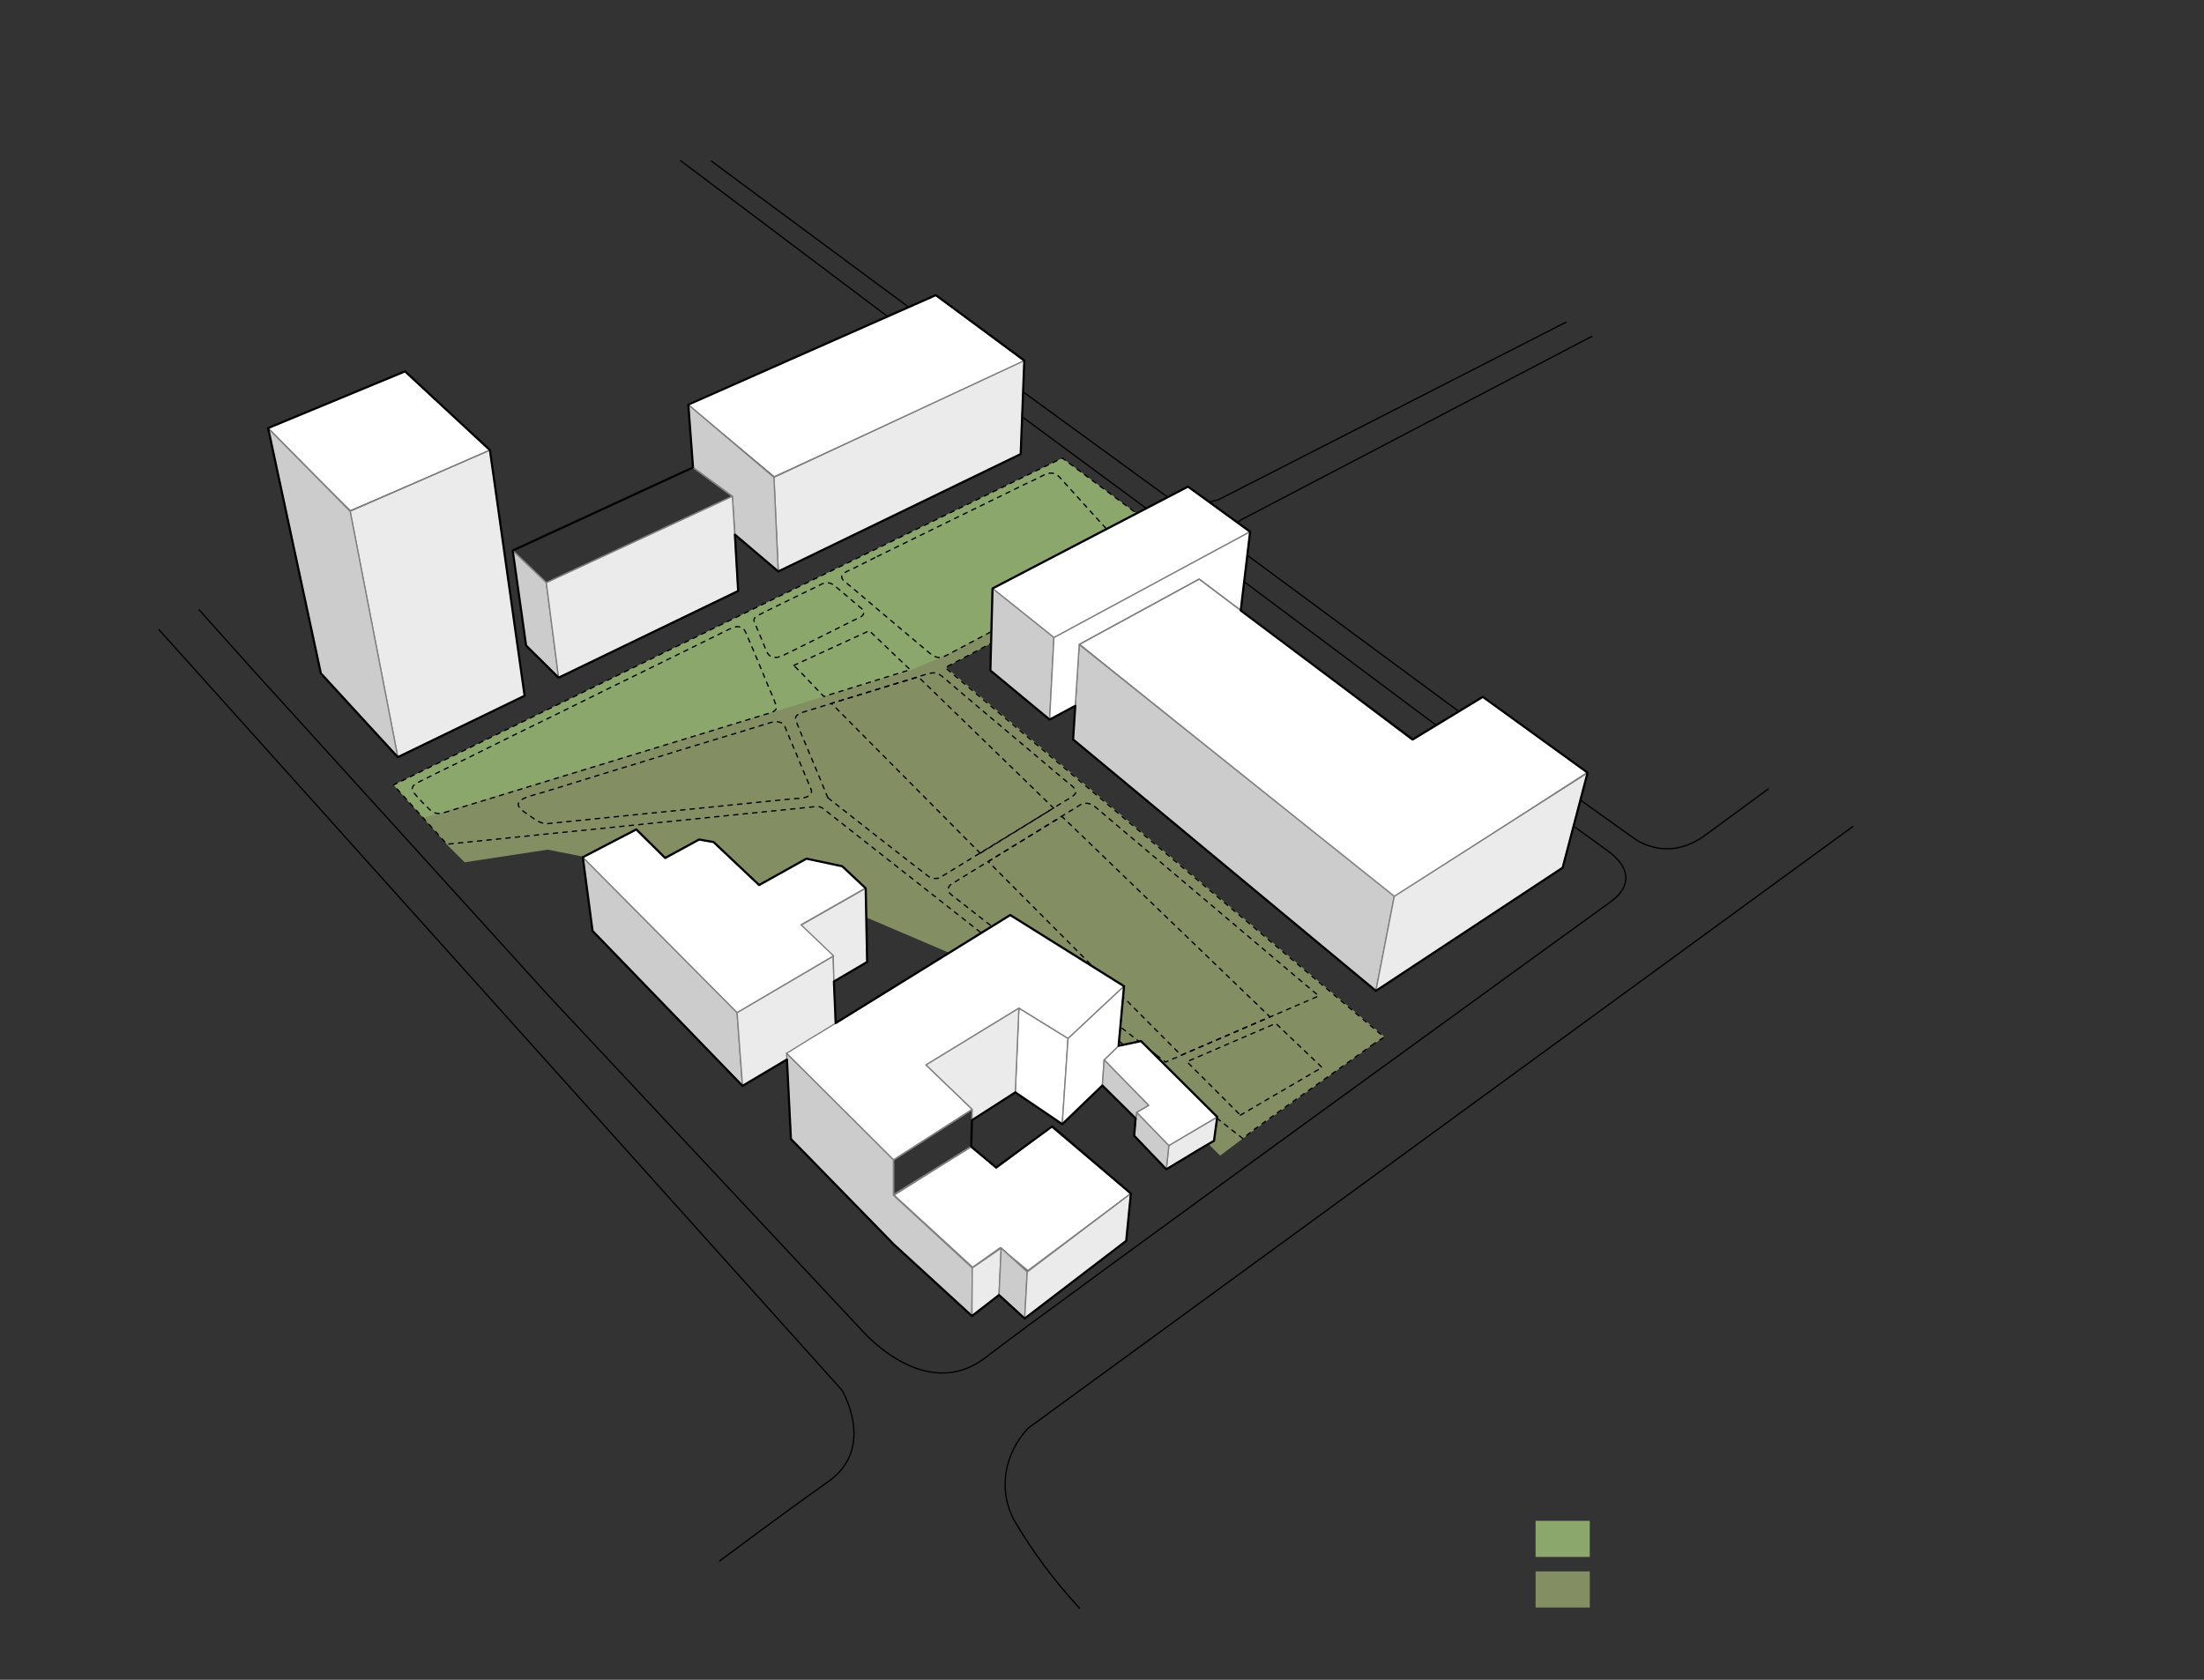 <?xml version="1.0" encoding="utf-8"?>
<!-- Generator: Adobe Illustrator 19.2.0, SVG Export Plug-In . SVG Version: 6.00 Build 0)  -->
<svg version="1.1" id="Layer_2" xmlns="http://www.w3.org/2000/svg" xmlns:xlink="http://www.w3.org/1999/xlink" x="0px" y="0px"
	 viewBox="0 0 610 465" enable-background="new 0 0 610 465" xml:space="preserve">
<rect x="0" y="0" width="610" height="465" fill="#333333" stroke="none"/>
<g>
	<path fill="#8CA76C" d="M380.3,288.9c-11.1,8.1-22.4,15.9-33.5,24c0,0-0.1,0-0.1,0.1c-0.9,0.7-1.8,1.4-2.7,2.2
		c-38.7-30.4-77.4-60.9-116.1-91.3c-0.7-0.6-1.4-0.7-2.3-0.6c-34,3.5-68,6.9-101.9,10.4c-0.9-1-1.9-2.1-2.8-3.1
		c-4-4.4-8-8.9-12-13.3c61.7-30.2,123.4-60.4,185.1-90.5c10.6,7.9,21.3,15.8,31.9,23.8c-20,10.6-40,21.3-59.9,31.9
		c-1.5,0.8-2.9,1.5-4.4,2.3c40.3,34,81.2,68.3,121.5,102.3L380.3,288.9z"/>
	<polygon fill="#838E62" points="117.3,226.4 251.8,185.6 261.4,181.6 323.8,148.7 325.8,150.4 261.7,184.6 383,286.8 344,315.1 
		227.8,223.7 225.8,223.2 123.7,233.6 	"/>
	<polygon fill="#838E62" points="123.5,233.6 226.2,223.1 227.2,223.4 228.4,224.1 344.2,315 337.7,319.9 314.8,297.3 304.9,289.8 
		280.1,271.2 234.7,251.8 151.6,235.2 128.6,238.7 	"/>
	
		<path fill="none" stroke="#000000" stroke-width="0.36" stroke-linecap="round" stroke-linejoin="round" stroke-dasharray="1.2,1.44" d="
		M380.3,288.9c-11.1,8.1-22.4,15.9-33.5,24c0,0-0.1,0-0.1,0.1c-0.9,0.7-1.8,1.4-2.7,2.2c-38.7-30.4-77.4-60.9-116.1-91.3
		c-0.7-0.6-1.4-0.7-2.3-0.6c-34,3.5-68,6.9-101.9,10.4c-0.9-1-1.9-2.1-2.8-3.1c-4-4.4-8-8.9-12-13.3
		c61.7-30.2,123.4-60.4,185.1-90.5c10.6,7.9,21.3,15.8,31.9,23.8c-20,10.6-40,21.3-59.9,31.9c-1.5,0.8-2.9,1.5-4.4,2.3
		c40.3,34,81.2,68.3,121.5,102.3L380.3,288.9z"/>
	
		<polygon fill="none" stroke="#000000" stroke-width="0.36" stroke-linecap="round" stroke-linejoin="round" stroke-dasharray="1.2,1.44" points="
		343.3,308.7 365.9,295.5 353.1,283.3 328.5,293.9 	"/>
	
		<path fill="none" stroke="#000000" stroke-width="0.36" stroke-linecap="round" stroke-linejoin="round" stroke-dasharray="1.2,1.44" d="
		M151.6,228c15.1-1.5,30.2-3.1,45.3-4.6c7.6-0.8,15.1-1.5,22.7-2.3c1.2-0.1,2.5,0,3.7-0.5c1.1-0.5,1.6-1.1,1.1-2.3
		c-0.7-1.7-1.4-3.3-2.1-5c-1.4-3.3-2.7-6.6-4.1-9.8c-0.3-0.7-0.6-1.4-0.8-2c-0.3-0.8-0.7-1.4-1.7-1.6c-1.1-0.3-2,0-3,0.3
		c-1,0.3-1.9,0.6-2.9,0.9c-3.8,1.2-7.7,2.4-11.5,3.5c-7.3,2.2-14.5,4.4-21.8,6.7c-7.3,2.2-14.5,4.4-21.8,6.7c-2,0.6-4,1.2-6,1.8
		c-1,0.3-4.7,1.1-5.2,2.5c-0.5,1.5,2.4,2.9,3.1,3.5c0.7,0.5,1.4,1,2.1,1.5C149.8,227.7,150.5,228.1,151.6,228z"/>
	
		<path fill="none" stroke="#000000" stroke-width="0.36" stroke-linecap="round" stroke-linejoin="round" stroke-dasharray="1.2,1.44" d="
		M123.1,224.9c18.7-5.7,37.5-11.5,56.2-17.2c9.4-2.9,18.7-5.7,28.1-8.6c1.5-0.5,3.1-0.9,4.6-1.4c1.1-0.3,3.4-0.8,2.8-2.4
		c-0.7-2.2-1.8-4.3-2.6-6.4c-1.7-4.1-3.4-8.3-5.2-12.4c-0.2-0.5-0.8-2.1-1.3-2.5c-1.4-0.9-2.4-0.5-3.7,0.1c-2.2,1.1-4.5,2.2-6.7,3.3
		c-4.5,2.2-9.1,4.5-13.6,6.7c-8.8,4.3-17.6,8.6-26.4,13c-8.8,4.3-17.6,8.6-26.4,13c-2.4,1.2-4.8,2.3-7.2,3.5
		c-1.2,0.6-2.4,1.2-3.6,1.8c-0.6,0.3-3,1.4-3.5,1.9c-1,1.1-0.4,1.8,0.4,2.7c0.7,0.8,1.4,1.6,2.1,2.3
		C119.1,224.1,119.8,225.9,123.1,224.9z"/>
	
		<path fill="none" stroke="#000000" stroke-width="0.36" stroke-linecap="round" stroke-linejoin="round" stroke-dasharray="1.2,1.44" d="
		M238.5,168.5c-2.4-2.1-4.9-4.1-7.3-6.2c-1.5-1.3-2.8-1.2-4.4-0.3c-1.4,0.7-2.8,1.4-4.3,2.1c-2.9,1.4-5.7,2.8-8.6,4.2
		c-0.4,0.2-4.4,2.1-4.8,2.5c-0.7,0.7-0.4,1.2-0.1,1.9c0.3,0.6,0.5,1.3,0.8,1.9c0.6,1.4,1.2,2.8,1.7,4.1c0.7,1.6,0.9,3.3,3.3,3.3
		c1.1,0,3.6-1.4,4.5-1.8c1.4-0.7,2.8-1.4,4.2-2.1c2.9-1.4,5.7-2.9,8.6-4.3c1.5-0.8,3.1-1.5,4.6-2.3c0.7-0.4,1.5-0.5,2.1-1.2
		C239.3,169.5,239.2,169,238.5,168.5"/>
	
		<path fill="none" stroke="#000000" stroke-width="0.36" stroke-linecap="round" stroke-linejoin="round" stroke-dasharray="1.2,1.44" d="
		M242.1,154.4c-1.9,1-3.9,1.9-5.8,2.9c-1.6,0.8-4.8,1.7-2.6,3.6c3,2.5,6,5,9,7.6c3,2.5,5.9,5,8.9,7.5c1.5,1.3,3,2.5,4.5,3.8
		c1.8,1.5,3.1,3,5.7,1.7c14.2-7.5,28.3-15,42.5-22.5c1.9-1,3.9-2.1,5.8-3.1c0.5-0.3,2.3-1,2.5-1.7c0.2-0.8-1-1.9-1.4-2.3
		c-2.6-2.9-5.2-5.7-7.8-8.6c-2.6-2.8-5.1-5.7-7.7-8.5c-0.6-0.7-1.3-1.4-1.9-2.1c-0.7-0.8-1.3-1.5-2.4-1.7c-1.3-0.2-2.2,0.4-3.3,0.9
		c-1,0.5-1.9,1-2.9,1.4C270.9,140.3,256.5,147.3,242.1,154.4z"/>
	
		<path fill="none" stroke="#000000" stroke-width="0.36" stroke-linecap="round" stroke-linejoin="round" stroke-dasharray="1.2,1.44" d="
		M229.2,220.9c5.1,4,10.3,8.1,15.4,12.1c2.6,2,5.1,4,7.7,6c1.3,1,2.6,2,3.9,3c0.6,0.5,1.2,1,2,1.1c0.9,0.2,1.7,0.1,2.5-0.4l0-0.1
		c11.4-7,22.8-13.9,34.1-20.9c0.7-0.4,1.5-0.8,2.2-1.4c0.8-0.6,1-1.2,0.4-2c-0.5-0.7-1.2-1.1-1.9-1.7c-0.6-0.5-1.3-1.1-1.9-1.6
		c-2.6-2.2-5.1-4.3-7.7-6.5c-5.1-4.3-10.2-8.6-15.3-12.9c-2.4-2.1-4.9-4.1-7.3-6.2c-4.3-3.6-3.6-3.8-9.1-2.1
		c-6.4,2-12.8,3.9-19.1,5.9c-3.5,1.1-6.9,2.1-10.4,3.2c-0.8,0.3-4.1,0.9-4.5,2.2c-0.2,0.6,1.1,3.3,1.2,3.7
		c2.6,6.2,5.2,12.3,7.7,18.5"/>
	
		<path fill="none" stroke="#000000" stroke-width="0.36" stroke-linecap="round" stroke-linejoin="round" stroke-dasharray="1.2,1.44" d="
		M320.1,292.1c0.8,0.6,1.7,1.3,2.5,1.9c14.1-6.1,28.3-12.2,42.4-18.3c-1.1-0.9-2.1-1.8-3.2-2.7c-19.7-16.6-39.3-33.3-59-49.9
		c-1-0.8-2.7-1-3.8-0.3c-11.9,7.3-23.7,14.6-35.6,21.9c-1.2,0.7-1.3,2-0.2,2.9C282.2,262.4,301.1,277.3,320.1,292.1z"/>
	
		<polygon fill="none" stroke="#000000" stroke-width="0.36" stroke-linecap="round" stroke-linejoin="round" stroke-dasharray="1.2,1.44" points="
		219.7,184.2 240.6,174.6 251.9,185.4 228,192.8 222,186.5 	"/>
	
		<polygon fill="none" stroke="#000000" stroke-width="0.36" stroke-linecap="round" stroke-linejoin="round" stroke-dasharray="1.2,1.44" points="
		273.5,238.5 293.9,226 351.5,281.5 326.9,292.1 	"/>
	
		<polygon fill="none" stroke="#000000" stroke-width="0.36" stroke-linecap="round" stroke-linejoin="round" stroke-dasharray="1.2,1.44" points="
		271.3,236.2 291.6,223.7 254.2,187.4 230.1,194.7 	"/>
	<path fill="none" stroke="#000000" stroke-width="0.36" stroke-linecap="round" stroke-linejoin="round" d="M361.2,136.6"/>
	<path fill="none" stroke="#000000" stroke-width="0.36" stroke-linecap="round" stroke-linejoin="round" d="M260.1,98.5l22.7,16.8
		l34.4,25.4l27.1,20.3l53.1,39.7l38.1,28c0,0,3.4,2.4,9.3,6.7c10,7.2,2.7,13,1.3,14c0,0-156.1,113-173.2,126.3
		c-17.1,13.3-34.8-7.9-34.8-7.9l-86.3-92.2L69.6,185"/>
	<path fill="none" stroke="#000000" stroke-width="0.36" stroke-linecap="round" stroke-linejoin="round" d="M44,174.3l189,210.5
		c0,0,9.6,15.9-3.7,25.3s-30.1,22-30.1,22"/>
	
		<line fill="none" stroke="#000000" stroke-width="0.36" stroke-linecap="round" stroke-linejoin="round" x1="260.1" y1="98.5" x2="188.4" y2="44.5"/>
	
		<line fill="none" stroke="#000000" stroke-width="0.36" stroke-linecap="round" stroke-linejoin="round" x1="55.1" y1="168.8" x2="69.6" y2="185"/>
	<path fill="none" stroke="#000000" stroke-width="0.36" stroke-linecap="round" stroke-linejoin="round" d="M298.8,445.2
		c-7-7.6-13-15.6-18.2-24.5c-4.4-8.4-2.6-18.3,3.9-25.3l228.3-166.6"/>
	<path fill="none" stroke="#000000" stroke-width="0.36" stroke-linecap="round" stroke-linejoin="round" d="M433.4,89.2l-96.1,49.1
		c0,0-1.5,0.4-2.6,0.7c-3.1,0.8-11.4-1.3-11.4-1.3l-39.7-28.9l-86.7-64.2"/>
	<path fill="none" stroke="#000000" stroke-width="0.36" stroke-linecap="round" stroke-linejoin="round" d="M440.6,93.1l-96.9,50.7
		c0,0-0.5,0.3-1.4,0.9c0,0-5.2,2.8,2.9,9l58.5,43.2l33.6,24.5l14.7,10.5c0,0,9.1,7.4,20.1-0.8c12.3-9,17.3-12.7,17.3-12.7"/>
	<path fill="none" stroke="#000000" stroke-width="0.36" stroke-linecap="round" stroke-linejoin="round" d="M361.2,136.6"/>
	<polygon fill="#FFFFFF" stroke="#808080" stroke-width="0.36" stroke-linecap="round" stroke-linejoin="round" points="
		247.3,330.7 268.7,317.5 275.8,323.3 290.9,311.9 313,330.4 284.5,351.7 276.8,345.4 269.2,350.8 	"/>
	<polygon fill="#FFFFFF" points="74.2,118.6 112.1,102.7 135.7,124.6 97,141.2 	"/>
	<polygon fill="#EBEBEB" stroke="#808080" stroke-width="0.36" stroke-linecap="round" stroke-linejoin="round" points="
		215.4,158.2 214.2,132.1 283.5,99.8 282.5,125.7 	"/>
	<polygon fill="#CCCCCC" stroke="#808080" stroke-width="0.36" stroke-linecap="round" stroke-linejoin="round" points="203.4,148 
		215.4,158.2 214.2,132.1 190.5,112 191.8,129.4 202.7,137.4 	"/>
	<polygon fill="#FFFFFF" points="190.4,111.8 258.8,81.7 283.3,100 214.3,131.8 	"/>
	<polygon fill="#EBEBEB" stroke="#808080" stroke-width="0.36" stroke-linecap="round" stroke-linejoin="round" points="
		110.1,209.6 96.9,141.5 135.6,124.6 145.2,192.6 	"/>
	<polygon fill="#CCCCCC" stroke="#808080" stroke-width="0.36" stroke-linecap="round" stroke-linejoin="round" points="74.2,118.5 
		96.9,141.5 110.1,209.6 88.8,186.4 	"/>
	<polygon fill="#CCCCCC" stroke="#808080" stroke-width="0.36" stroke-linecap="round" stroke-linejoin="round" points="297,204.7 
		298.7,178.4 385.9,248.1 380.8,274.3 	"/>
	<polygon fill="#EBEBEB" stroke="#808080" stroke-width="0.36" stroke-linecap="round" stroke-linejoin="round" points="
		439.4,213.9 432.5,240.2 380.8,274.3 385.9,248.1 	"/>
	<polygon fill="#FFFFFF" points="298.7,178.1 331.9,160.3 390.8,205 410.6,192.8 439.1,213.8 385.9,248.2 	"/>
	<polygon fill="#FFFFFF" stroke="#808080" stroke-width="0.36" stroke-linecap="round" stroke-linejoin="round" points="346,147.2 
		328.8,134.7 274.7,162.9 291.7,176.5 	"/>
	<polygon fill="#CCCCCC" stroke="#808080" stroke-width="0.36" stroke-linecap="round" stroke-linejoin="round" points="
		290.5,199.2 291.7,176.5 274.7,162.9 274.1,185.6 	"/>
	<polygon fill="#FFFFFF" stroke="#808080" stroke-width="0.36" stroke-linecap="round" stroke-linejoin="round" points="
		297.6,195.4 290.5,199.2 291.7,176.5 346,147.2 343.4,169 331.9,160.3 298.7,178.4 	"/>
	<polygon fill="none" stroke="#808080" stroke-width="0.36" stroke-linecap="round" stroke-linejoin="round" points="112.1,102.8 
		135.6,124.6 96.9,141.5 74.2,118.5 	"/>
	<polygon fill="none" stroke="#808080" stroke-width="0.36" stroke-linecap="round" stroke-linejoin="round" points="141.9,152.4 
		191.8,129.4 202.7,137.4 151.2,161.3 	"/>
	<polygon fill="#CCCCCC" stroke="#808080" stroke-width="0.36" stroke-linecap="round" stroke-linejoin="round" points="
		154.6,187.6 145.6,178.7 141.9,152.4 151.2,161.3 	"/>
	<polygon fill="#EBEBEB" stroke="#808080" stroke-width="0.36" stroke-linecap="round" stroke-linejoin="round" points="
		204.3,163.6 202.7,137.4 151.2,161.3 154.6,187.6 	"/>
	<polygon fill="none" stroke="#808080" stroke-width="0.36" stroke-linecap="round" stroke-linejoin="round" points="190.5,112 
		259,81.7 283.5,99.8 214.2,132.1 	"/>
	<polygon fill="none" stroke="#808080" stroke-width="0.36" stroke-linecap="round" stroke-linejoin="round" points="391,204.7 
		410.4,192.9 439.4,213.9 385.9,248.1 298.7,178.4 331.9,160.3 	"/>
	<polygon fill="#CCCCCC" stroke="#808080" stroke-width="0.36" stroke-linecap="round" stroke-linejoin="round" points="
		205.5,300.6 204,280.3 161.3,237.3 164,257.7 	"/>
	<polygon fill="#EBEBEB" stroke="#808080" stroke-width="0.36" stroke-linecap="round" stroke-linejoin="round" points="
		230.6,264.7 204,280.3 205.5,300.6 218.9,292.6 219.6,292.2 231.3,285.2 	"/>
	<polygon fill="#EBEBEB" stroke="#808080" stroke-width="0.36" stroke-linecap="round" stroke-linejoin="round" points="240,266.3 
		230.8,271.7 230.6,264.7 221.7,256.1 239.6,245.9 	"/>
	<path fill="#FFFFFF" stroke="#808080" stroke-width="0.36" stroke-linecap="round" stroke-linejoin="round" d="M210.1,245l13.1-7.4
		l9.9,2.1l6.5,6.1l-17.9,10.2l9,8.6L204,280.3l-42.7-43l14.8-7.6l8,7.9c0,0,9.2-5.2,9.4-5.2s3.9,0.7,3.9,0.7L210.1,245z"/>
	<polygon fill="#FFFFFF" stroke="#808080" stroke-width="0.36" stroke-linecap="round" stroke-linejoin="round" points="
		279.6,253.3 311.1,273 295.6,287.5 282,279.1 256.3,294.8 269.1,307.1 247.3,321.1 217.7,291.6 224.3,287.5 227.3,285.7 	"/>
	<polygon fill="none" stroke="#808080" stroke-width="0.36" stroke-linecap="round" stroke-linejoin="round" points="291.2,311.8 
		313,330.4 284.3,352.1 277.1,345.5 269.1,351 247.3,330.9 268.8,317.4 275.7,323.2 	"/>
	<polygon fill="#CCCCCC" stroke="#808080" stroke-width="0.36" stroke-linecap="round" stroke-linejoin="round" points="269,364.3 
		269.1,351 247.3,330.9 247.3,321.1 217.7,291.6 218.9,315.3 247.4,344.5 	"/>
	<polygon fill="#EBEBEB" stroke="#808080" stroke-width="0.36" stroke-linecap="round" stroke-linejoin="round" points="
		276.5,358.5 277.1,345.5 269.1,351 269,364.3 	"/>
	<polygon fill="#CCCCCC" stroke="#808080" stroke-width="0.36" stroke-linecap="round" stroke-linejoin="round" points="283.6,365 
		284.3,352.1 277.1,345.5 276.5,358.5 	"/>
	<polygon fill="#EBEBEB" stroke="#808080" stroke-width="0.36" stroke-linecap="round" stroke-linejoin="round" points="
		311.7,343.5 313,330.4 284.3,352.1 283.6,365 	"/>
	<polygon fill="#EBEBEB" stroke="#808080" stroke-width="0.36" stroke-linecap="round" stroke-linejoin="round" points="
		322.8,323.7 323.5,317.1 336.9,309.2 336,315.8 	"/>
	<polygon fill="#CCCCCC" stroke="#808080" stroke-width="0.36" stroke-linecap="round" stroke-linejoin="round" points="
		314.6,307.9 323.5,317.1 322.8,323.7 313.9,314.4 	"/>
	<polygon fill="#FFFFFF" stroke="#808080" stroke-width="0.36" stroke-linecap="round" stroke-linejoin="round" points="
		315.8,288.2 336.9,309.2 323.5,317.1 314.6,307.9 317.9,306 305.6,293.4 309.6,289.5 	"/>
	<polygon fill="#FFFFFF" stroke="#808080" stroke-width="0.36" stroke-linecap="round" stroke-linejoin="round" points="281,302.4 
		282,279.1 295.6,287.5 294,311.2 	"/>
	<polygon fill="#FFFFFF" stroke="#808080" stroke-width="0.36" stroke-linecap="round" stroke-linejoin="round" points="
		305.1,300.5 294,311.2 295.6,287.5 311.1,273 309.6,289.5 305.6,293.4 	"/>
	<polygon fill="#CCCCCC" stroke="#808080" stroke-width="0.36" stroke-linecap="round" stroke-linejoin="round" points="
		314.3,309.6 305.1,300.5 305.6,293.4 317.9,306 314.6,307.9 	"/>
	<polygon fill="none" stroke="#808080" stroke-width="0.36" stroke-linecap="round" stroke-linejoin="round" points="268.8,317.4 
		269,310.1 269.1,307.1 247.3,321.1 247.3,330.9 	"/>
	<polygon fill="#EBEBEB" stroke="#808080" stroke-width="0.36" stroke-linecap="round" stroke-linejoin="round" points="282,279.1 
		281,302.4 269,310.1 269.1,307.1 256.3,294.8 	"/>
	<polygon fill="none" stroke="#000000" stroke-width="0.6" stroke-linecap="round" stroke-linejoin="round" points="432.5,240.2 
		439.4,213.9 410.4,192.9 391,204.7 343.4,169 346,147.2 328.8,134.7 274.7,162.9 274.1,185.6 290.5,199.2 297.6,195.4 297,204.7 
		380.8,274.3 	"/>
	<polygon fill="none" stroke="#000000" stroke-width="0.6" stroke-linecap="round" stroke-linejoin="round" points="218.9,315.3 
		247.4,344.5 269,364.3 276.5,358.5 283.6,365 311.7,343.5 313,330.4 291.2,311.8 275.7,323.2 268.8,317.4 269,310.1 281,302.4 
		294,311.2 305.1,300.5 314.3,309.6 313.9,314.4 322.8,323.7 331.9,318.2 336,315.8 336.9,309.2 315.8,288.2 309.6,289.5 311.1,273 
		279.6,253.3 231.3,283.2 230.8,271.7 240,266.3 239.6,245.9 233.1,239.8 223.2,237.7 210.1,245 197.5,233.1 193.5,232.4 
		184.1,237.5 176.1,229.6 161.3,237.3 164,257.7 205.5,300.6 217.8,293.3 	"/>
	<path fill="none" stroke="#000000" stroke-width="0.6" stroke-linecap="round" stroke-linejoin="round" d="M231.3,285.2"/>
	<polygon fill="none" stroke="#000000" stroke-width="0.6" stroke-linecap="round" stroke-linejoin="round" points="110.1,209.6 
		145.2,192.6 135.6,124.6 112.1,102.8 74.2,118.5 88.8,186.4 	"/>
	<polygon fill="none" stroke="#000000" stroke-width="0.6" stroke-linecap="round" stroke-linejoin="round" points="154.6,187.6 
		204.3,163.6 203.4,148 215.4,158.2 282.5,125.7 283.5,99.8 259,81.7 190.5,112 191.8,129.4 141.9,152.4 145.6,178.7 	"/>
</g>
<rect x="425" y="421" fill="#8CA76C" width="15" height="10"/>
<rect x="425" y="435" fill="#838E62" width="15" height="10"/>
<g>
</g>
<g>
</g>
<g>
</g>
<g>
</g>
<g>
</g>
<g>
</g>
<g>
</g>
<g>
</g>
<g>
</g>
<g>
</g>
<g>
</g>
<g>
</g>
<g>
</g>
<g>
</g>
<g>
</g>
</svg>
